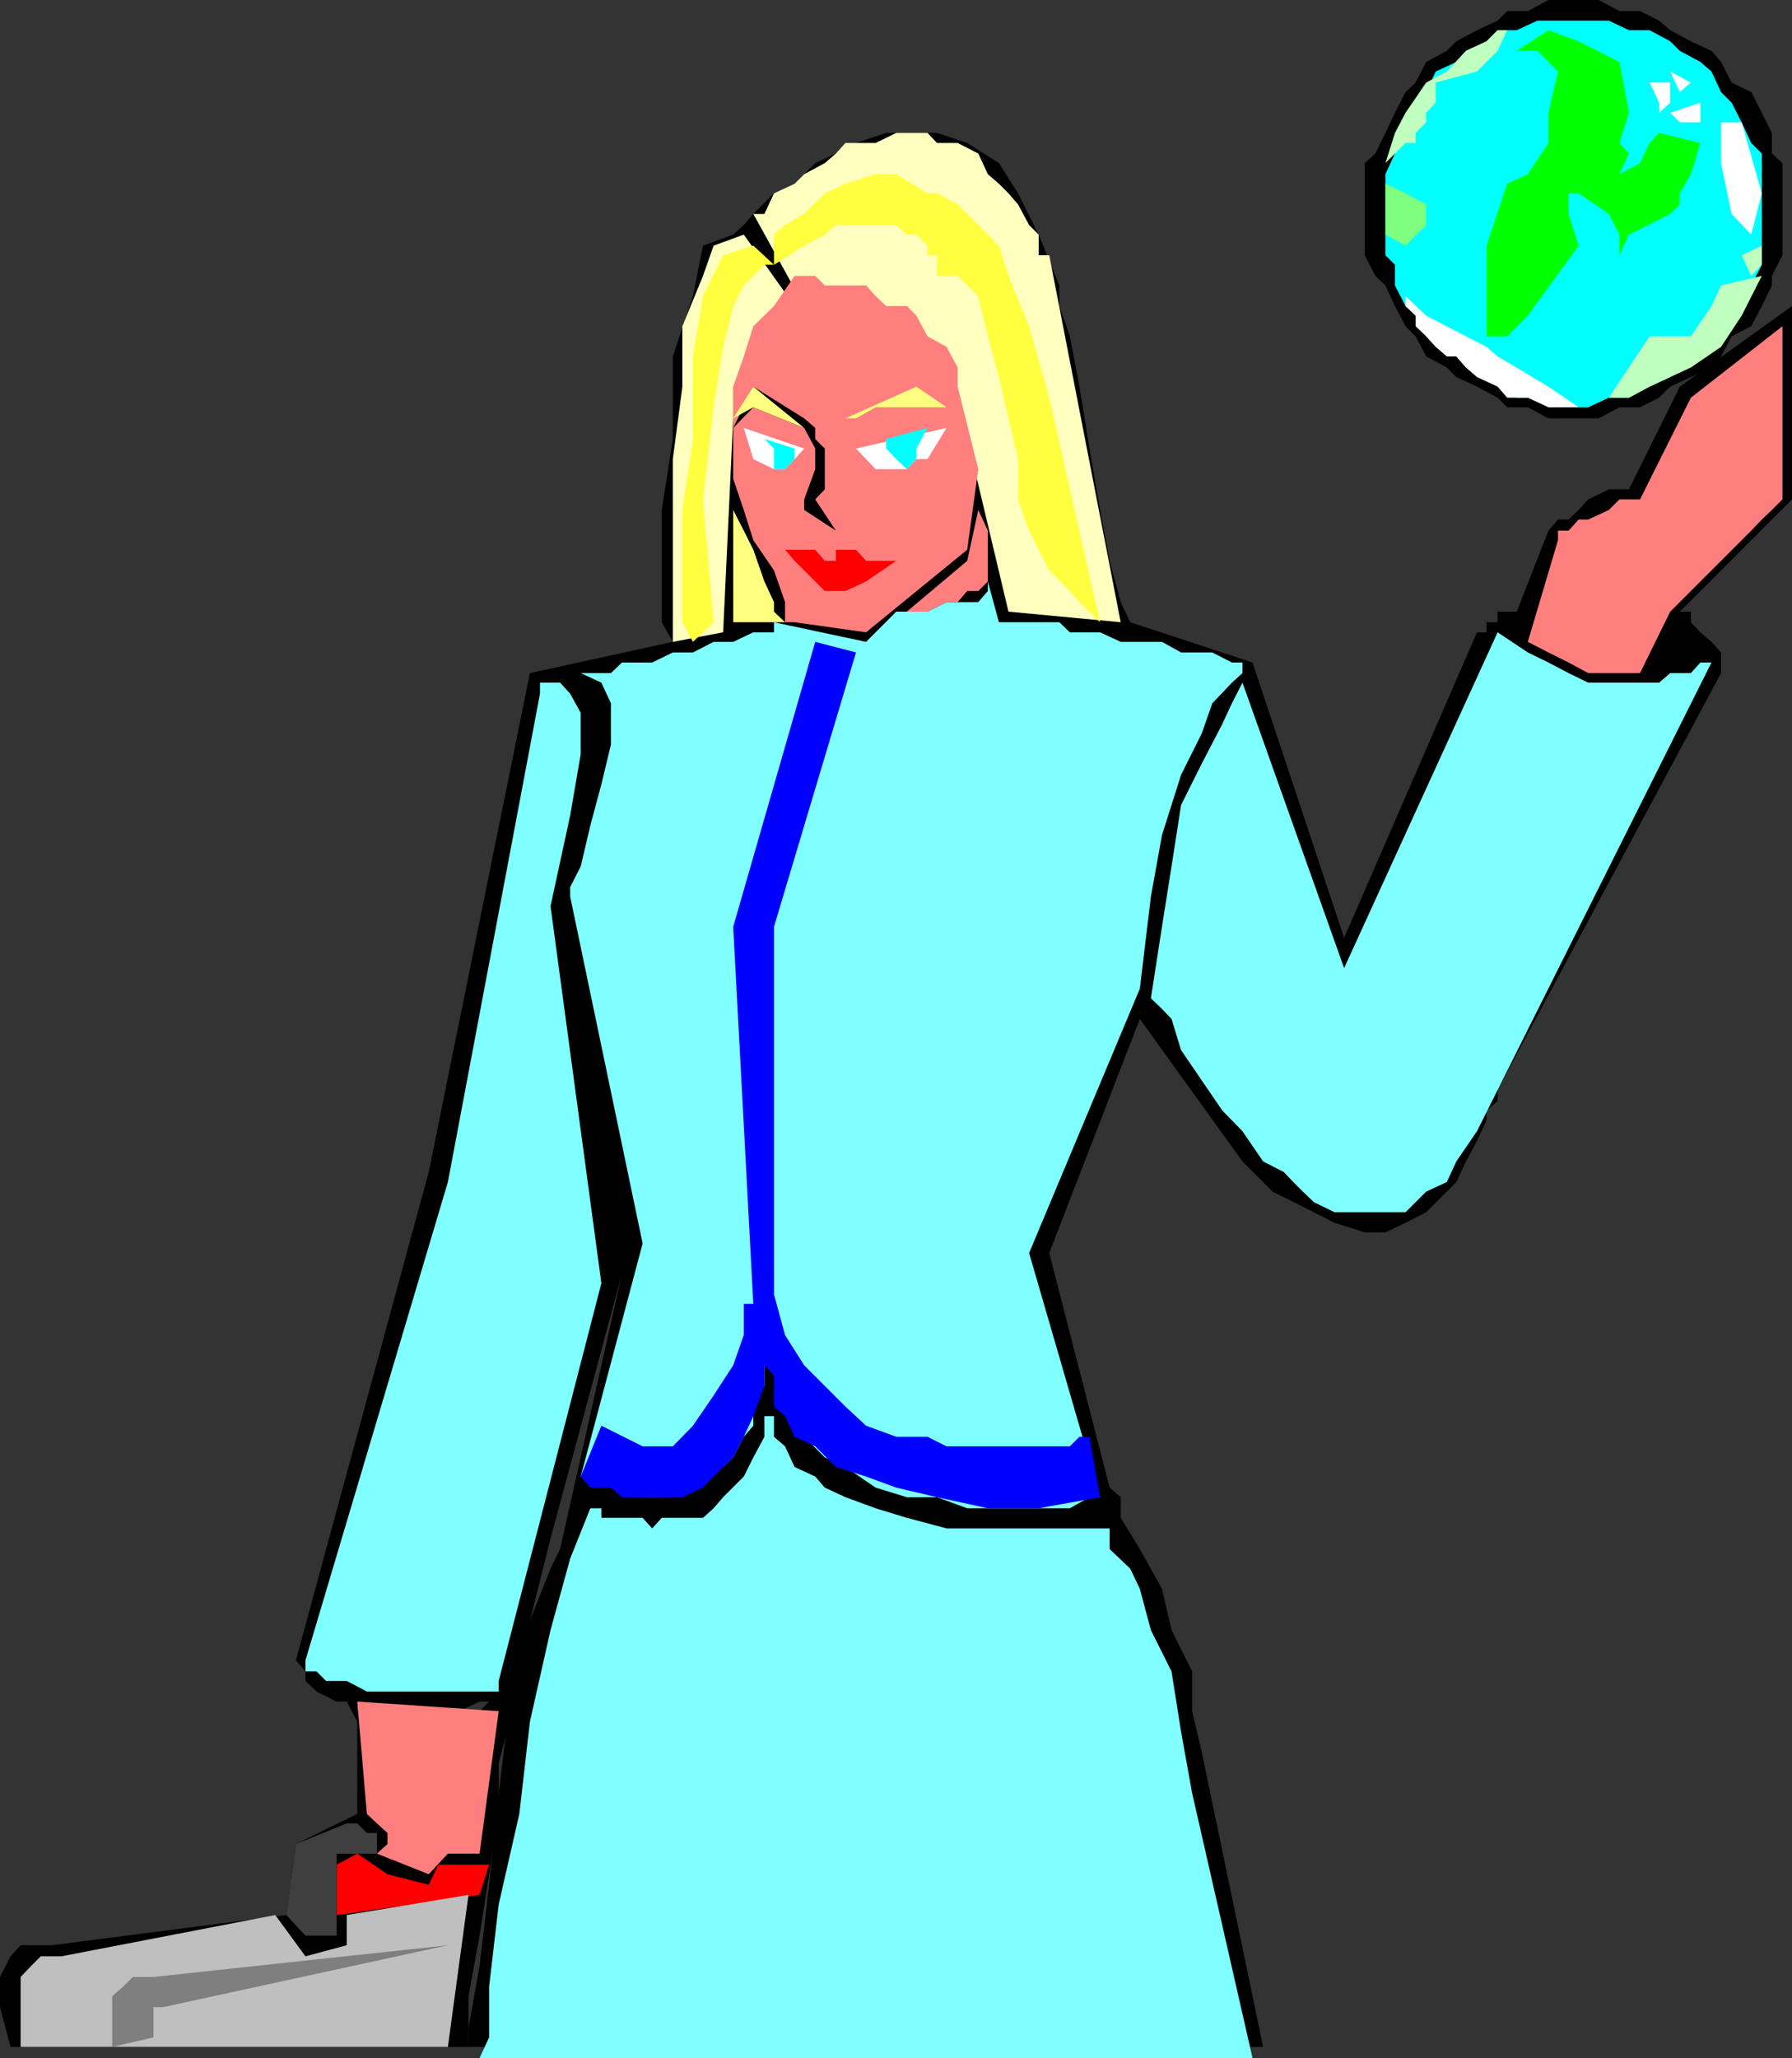 <svg xmlns="http://www.w3.org/2000/svg" width="356.098" height="408.801"><rect width="100%" height="100%" fill="#333333" stroke="none"/><path d="m145.7 46.602 2.1-1.899 1.9-2.203 4.1-4.098 4.098-1.902L162 32.402l4.098-1.902 4-2.098 6-2h10.101l6 2 6.301 4 3.8 6 4.098 8.2 4.102 10.101v4.098l2.098 6 1.902 10 2 12.3 2.098 12.2 1.902 10.101 2.2 8.2 1.898 4 24.3 8 18.2 54.699 26.402-60.7h1.898v-2h2.2V121.5h3.8l6.301-16.098 1.899-2.199h2.101l2-1.902 1.899-2.098 4.101-2h4l10.102-20.402 22.297-16v38.402L333.8 121.5h2.2v2.102l1.898 2 2.2 1.898 1.902 2.102v4.101L297.598 216.5v2.203l-2.2 1.899v1.898l-1.898 4.102-2.2 4.101-1.902 4.098-1.898 1.902-4.102 4.098-4.097 2.101-4 1.899h-4.102l-6-1.899-4.101-2.101-8.2-4.098-6-6-20.398-28.3-18 46.5 12 46.597 2.2 1.902v4.098l3.8 6.203 4.398 7.899 1.903 8.199 4.097 8.199v7.902l1.903 8.098L251 406.602H93.098V402.8l2.202-12.3 1.898-16.098 1.899-18.199L101.3 338l4-16.098 4.097-10.3 1.903-3.899L123.598 253l-14.2 52.602L101.301 338h-6l-4.102 1.902H72.9l-4-1.902h-2l-4-2-2.2-2.098V332l-1.898-2.2 26.398-97 20.102-99.097L133.7 127.5l-2.199-3.898V101.3l2.2-14.098V70.801l4-12 2-10 6-2.2"/><path d="M68.898 338 71 342v18.3l-12.2 6-1.902 14.102-46.597 6H4.098l-2 2.2L0 392.703v6l2.098 7.899h91V396.5l2.203-12 1.898-12.2 1.899-12v-10.097L101.3 342v-4h-4.102l-1.898 1.902H71V338h-2.102"/><path fill="red" d="M66.898 380.402v-10L71 368.203l6 4.098 8.2 2.101 1.898-4h10.101l-1.898 6-28.403 4"/><path fill="#ffffbf" d="M159.8 60.8v-2h4.098l4.102 2h4.098l6 1.903 4 4.098 6 6.199 2.203 7.902 1.898 8.2v2.101-4l-1.898-4.101V79l10.097 42.5 22.301 2.102L208.5 50.703h-2.102v-4.101l-1.898-1.899-2.2-4.101-1.902-2.2L198.5 36.5l-2.2-1.898-1.902-4.102-4.097-2.098h-4.102l-1.898-2h-6.203l-4.098 2h-6l-1.902 2.098-2.2 1.902-4.097 2.2-1.903 1.898-4.097 1.902-1.903 4.098H149.7l10.102 18.3m-1.904 0H156l-2.2 1.903-1.902 4.098-2.199 2.101L147.801 73l-2.102 3.8v6.302l-2 42.5-10 1.898V91.203l1.899-14.402v-12l4.101-10 2.102-6 6-2.2 10.097 14.2"/><path fill="#ff7f7f" d="m194.398 93.203-2.199 16-20.101 16.399-14.2-2H156v-4l-2.2-6.301-4.1-6-1.9-6-2.1-6.2v-18.3l2.1-6 1.9-6 4.1-4 4.098-6H162l1.898 1.902h8.2L174 58.801l2.098 2h4.101l1.899 1.902 2.203 4.098 3.797 2.101L190.3 73v3.8l4.097 16.403"/><path fill="#ffff7f" d="M145.7 123.602H156l-2.2-2.102v-1.898l-1.902-4.102-2.199-6.297-1.898-3.8-2.102-4.102v-4.098 26.399"/><path fill="#7fffff" d="m196.3 115.5 2.2 8.102h12l2.098 2h6l4.101 1.898h8.2l3.8 2.102h6.2l3.902 2h2.097v2.101l-2.097 1.899-3.903 4.101-2.097 6-4.102 8.2-3.8 12-2.2 12.199-2.199 18.3-22 52.5 14.098 48.5H216.5l-3.902 2.2h-20.399l-6-2.2h-6L174 295.5l-6-4.098-4.102-1.902-4.097-4.098-3.801-6-2.2-6.199v-6l-1.902 1.899v6.199l-2.199 4.101v3.801l-1.898 2.2-2.102 4.097-2 1.902-4 1.899-4.101 2.199-4.098 1.902h-3.8l-6.302-1.902-6-2.2L127.7 247l-14.398-68.898v-1.899l2.097-4.101 1.903-8.102 2.199-8.2 1.898-7.898v-8.199l-1.898-4.101-4.102-1.899-2.097 1.899h-2 2l2.097-1.899h6l2.2-2.101h6l4.101-2h4l4.102-2.102h3.898l4-1.898h4.102v-2l18.297 3.898 6-6h6.203l3.797-1.898h6.3l1.903-2.2V115.5"/><path fill="#7fffff" d="m228.7 198.3 2.198 2.102 1.903 2 1.898 6.2 4.102 6 4.097 6 4 4.101 4.102 6 4.098 2.098 1.902 2 1.898 1.902 2.2 2.098 4.101 2h14.102l4.097-4.098 4.102-1.902 1.898-4.098 4.102-6 46.598-93.101h-2.2L336 133.703h-4.102l-2.199 1.899h-14.101l-3.899-1.899-4-2.101-4.101-2-6-4-30.5 66.699-20.2-56.7-2.097 4.102-1.903 4.098-4.097 7.902-4.102 8.2-1.898 12.199-1.903 12L228.7 198.3m-121.4-60.5v-2.198h4l2 2.199 2.098 3.8v8.2L113.301 162l-3.903 18 10.102 74.902-20.402 79V336h-26.2l-4-2.098h-4.097L62.898 332H60.7v-2.2l28.3-95 18.3-97m44.598 141.602v1.899h1.903v4.101l2.199 1.899 1.898 4.101 4.102 1.899 1.898 2.199 4.102 1.902 6 2.2 6.2 1.898 7.898 2.102H220.5v4.101l4.098 3.899 1.902 4 2.2 8.199 4.1 8.199 1.9 12 2.198 12.203 12 52.598H95.301l1.898-4.098v-10.101l1.899-16.301 4.101-18L105.301 342l4.097-18.2 3.903-14.198 4-10h2.199v1.898h8.2l1.898 2.102 1.902-2.102h8.2l2.1-1.898 1.9-2.2 4.1-4.101 1.9-3.801 2.198-4.098v-6"/><path fill="#ffff3f" d="M153.8 48.8v-2.198l2.2-1.899 3.8-2.203 4.098-4.098L168 36.5l6-1.898h4.098l6.203 3.8h1.898l4.102 2.2 4.097 4.101 4.102 4.098 1.898 6 4.102 10 4 14.199 10.098 44.602-2.098-2.102-2-1.898-1.902-2.2-4.098-4.101-2.102-4.098-1.898-3.8-2.2-6.2v-8l-1.902-8.101-1.898-8.2-2.2-8.101-1.902-8-4.097-4h-4.102v-4.098h-1.898v-1.902l-2.203-2.2h-1.899l-2.101-1.898h-12l-2.2 1.899-4.097 2.199-6 3.8v-3.8"/><path fill="#ff7f7f" d="m303.598 127.5 6-20.2v-1.898h2.101l2-2.199h1.899l4.101-1.902 2.102-2.098h4.097L336 79l18.2-14.2v34.403l-2.102 2.098-2 1.902-2.098 2.2-16.102 16.097-6 12.203h-10.3l-3.899-2.101-4-2-4.101-2.102M71 338l1.898 22.3 2 1.903L77 364.102v2.199l-2.102 1.902 10.301 4.098L89 368.203h6.3l3.798-28.3L71 338"/><path fill="#ffff3f" d="M153.8 52.602h-1.902L149.7 54.8l-1.898 1.902L145.7 60.8l-2 8.101-1.898 12-2.102 18.301 2.102 24.399-4.102 3.898-2.101-3.898V101.3l2.101-14.098V70.801l2-12 4-8.098 6-1.902 4.102 3.8"/><path fill="#00f" d="M216.5 285.402h-2l-1.902 1.899h-24.5l-3.797-1.899h-6.203l-6-2.199-4.098-3.8-8.2-8.2-3.8-6-2.2-8.101v-73l16.298-54.5L162 127.5l-16.3 56.602 4 74.898h-1.9v6.203l-2.1 6-3.9 6-4.1 6-4 4.098h-6l-8.2-4.098-4.102 10.098 1.903 2.199h4.097l2.2 1.902h12l4.101-1.902 2.102-2.2 3.898-3.8 2.102-4.098 1.898-4.101 2.2-6v-8.098 4l1.902 2v6.2L156 281.3l1.898 4.101L162 287.3l4.098 4.101 6 1.899 6 2.199 8.101 1.902 10.102 2.2h10.097l12.2-2.2-2.098-12"/><path d="m166.098 105.402-6.297-4.101v-2.098l2.199-6v-4.101L159.8 85l-10.1-4.098-4 4.098 4-8.2 10.1 6.302L162 85v2.203l1.898 1.899v8.101l-1.898 2 4.098 6.2"/><path fill="#ffff7f" d="m168 83.102 14.098-6.301 6 4.101H174l-3.902 2.2H168"/><path fill="red" d="m156 109.203 1.898 2.2 1.903 1.898L162 115.5l1.898 1.902H168l4.098-1.902 6-4.098h-6l-2-2.199h-4v2.2h-2.2l-1.898-2.2h-6"/><path fill="#fff" d="m170.098 89.102 18-4.102-3.797 6.203h-2.203l-1.899 2H174l-1.902-2-2-2.101M147.8 85l12 4.102-1.902 2.101-1.898 2h-2.2l-4.1-2L147.8 85"/><path fill="#ffff7f" d="m145.7 83.102 4-2.2L159.8 85l-10.1-8.2-4 6.302"/><path fill="#0ff" d="M176.098 87.203v1.899l2 2.101 2.101 2 1.899-2v-2.101L184.3 85l-8.203 2.203m-24.199 0 1.903 1.899v4.101H156l1.898-2v-2.101l-6-1.899"/><path fill="#3f3f3f" d="M56.898 380.402 60.7 384.5h6.2v-16.297h8v-4.101h-2l-1.9-1.899h-2.102l-10.097 4.098-1.903 14.101"/><path fill="#bfbfbf" d="M4.098 406.602v-13.899l2.101-2.203 1.899-1.898h4.101l42.5-8.2 6 8.2 8.2-2.2v-6l24.199-4-4.098 30.2H4.098"/><path fill="#7f7f7f" d="M22.3 406.602V396.5l2.2-1.898 1.898-1.899H30.5l58.5-6.3-56.602 12.3H30.5v6l-8.2 1.899"/><path d="M313.7 0h4l4.1 2.203h4.098l3.801 1.899L331.9 6l4.1 2.203 4.098 1.899L342 12.3l2.098 4.101 3.902 1.9 2.098 4.101 2 4V30.5l2.101 1.902v18.301l-2.101 4.098v1.902l-2 4.098-2.098 4-3.902 2-2.098 4L340.098 73 336 74.902l-4.102 1.899L329.7 79l-3.8 1.902h-4.1l-4.102 2.2h-10l-4.101-2.2H299.5L297.598 79l-4.098-2.2-4.102-1.898L287.5 73l-4.102-2.2-2.097-4-2-2-2.102-4-1.898-4.097-2-1.902-2.102-4.098v-18.3l2.102-1.903 2-4.098 1.898-4 2.102-4.101 2-1.899 2.097-4.101 4.102-2.2 1.898-1.898L293.5 6l4.098-1.898 1.902-1.899h4.098L307.699 0h6"/><path fill="#0ff" d="M313.7 80.902h-4.102L305.5 79h-4.102l-3.8-2.2-2.2-1.898L291.301 73l-1.903-2.2-4.097-1.898-1.903-2.101-2.097-4.098-2-1.902-2.102-4.098v-4.101l-1.898-1.899V34.602l1.898-4.102v-2.098l2.102-4.101 2-3.899 2.097-2.101 1.903-4.098 4.097-1.902 1.903-2.2 4.097-1.898 2.2-2.203h3.8l4.102-1.898h14.2l4 1.898h4.1l4.098 2.203 1.903 1.899 4.097 2.199 2.2 1.902L342 18.301l2.098 2.101 2 3.899L348 28.402l2.098 2.098v22.102L348 56.703l-1.902 4.098-2 1.902L342 66.801l-1.902 2.101-2.2 1.899L333.801 73l-1.903 1.902-4.097 1.899L323.699 79h-4l-4.101 1.902h-1.899"/><path fill="#ff7f7f" d="M180.2 121.5h4.1l3.798-1.898h2.203l1.898-2.2h2.2l1.902-1.902v-10.098l-1.903-4.101-2.199 10.101-12 10.098"/><path fill="#0f0" d="M295.398 66.8v-18l4.102-12.3 4.098-1.898 4.101-6.2v-6l1.899-8.199-4.098-4.101h-4.102L307.7 6l6 2.203 8.102 4.098 1.898 10.101-1.898 6L323.7 30.5l-1.898 4.102 4.097-2.2 1.903-4 1.898-2 8.2 2-1.899 6.2-2.2 3.8v2.2l-1.902 1.898-8.199 4.102-1.898 4.101v-4.101L319.7 42.5l-6-4.098h-2V42.5l2 6.3-10.101 13.903-4.098 4.098h-4.102"/><path fill="#fff" d="m313.7 80.902-6-4.101-10.102-6-2.2-1.899-4.097-2.101-7.903-4.098-4.097-3.902v2l2 1.902v2.098l2.097 2 1.903 2.101 2.199 1.899h1.898L291.301 73l2.199 1.902 4.098 1.899L299.5 79h4.098l4.101 1.902h6"/><path fill="#7fff7f" d="m275.3 46.602 4 2.199 4.098-4.098v-4.101l-4.097-2.2-4-1.902v10.102"/><path fill="#fff" d="M344.098 42.5 342 32.402v-8.101h4.098l4 14.101-2.098 8.2-3.902-4.102M333.8 24.3h4.098v-3.898l-6 2 1.903 1.899m-6.001-7.899h4.098v4l-2.199 2v-2l-1.898-4m8.199 0-2.2 1.899-1.902-4.098zm0 0"/><path fill="#bfffbf" d="m350.098 48.8-4 1.903L348 54.801l2.098-2.2v-3.8m0 5.999L342 56.704l-1.902 4.098-4.098 6h-8.2L319.7 79h4l4.1-2.2 4.098-1.898L336 73l6-4.098 4.098-6.199 4-7.902M279.3 28.402h2v-2l2.098-2.101v-1.899l1.903-2v-4l8.199-2.199 4.098-4.101L299.5 6h-1.902l-2.2 2.203-4.097 1.899-3.801 4.101-4.102 2.2-4.097 6-2.102 4-1.898 6 4-4"/></svg>
